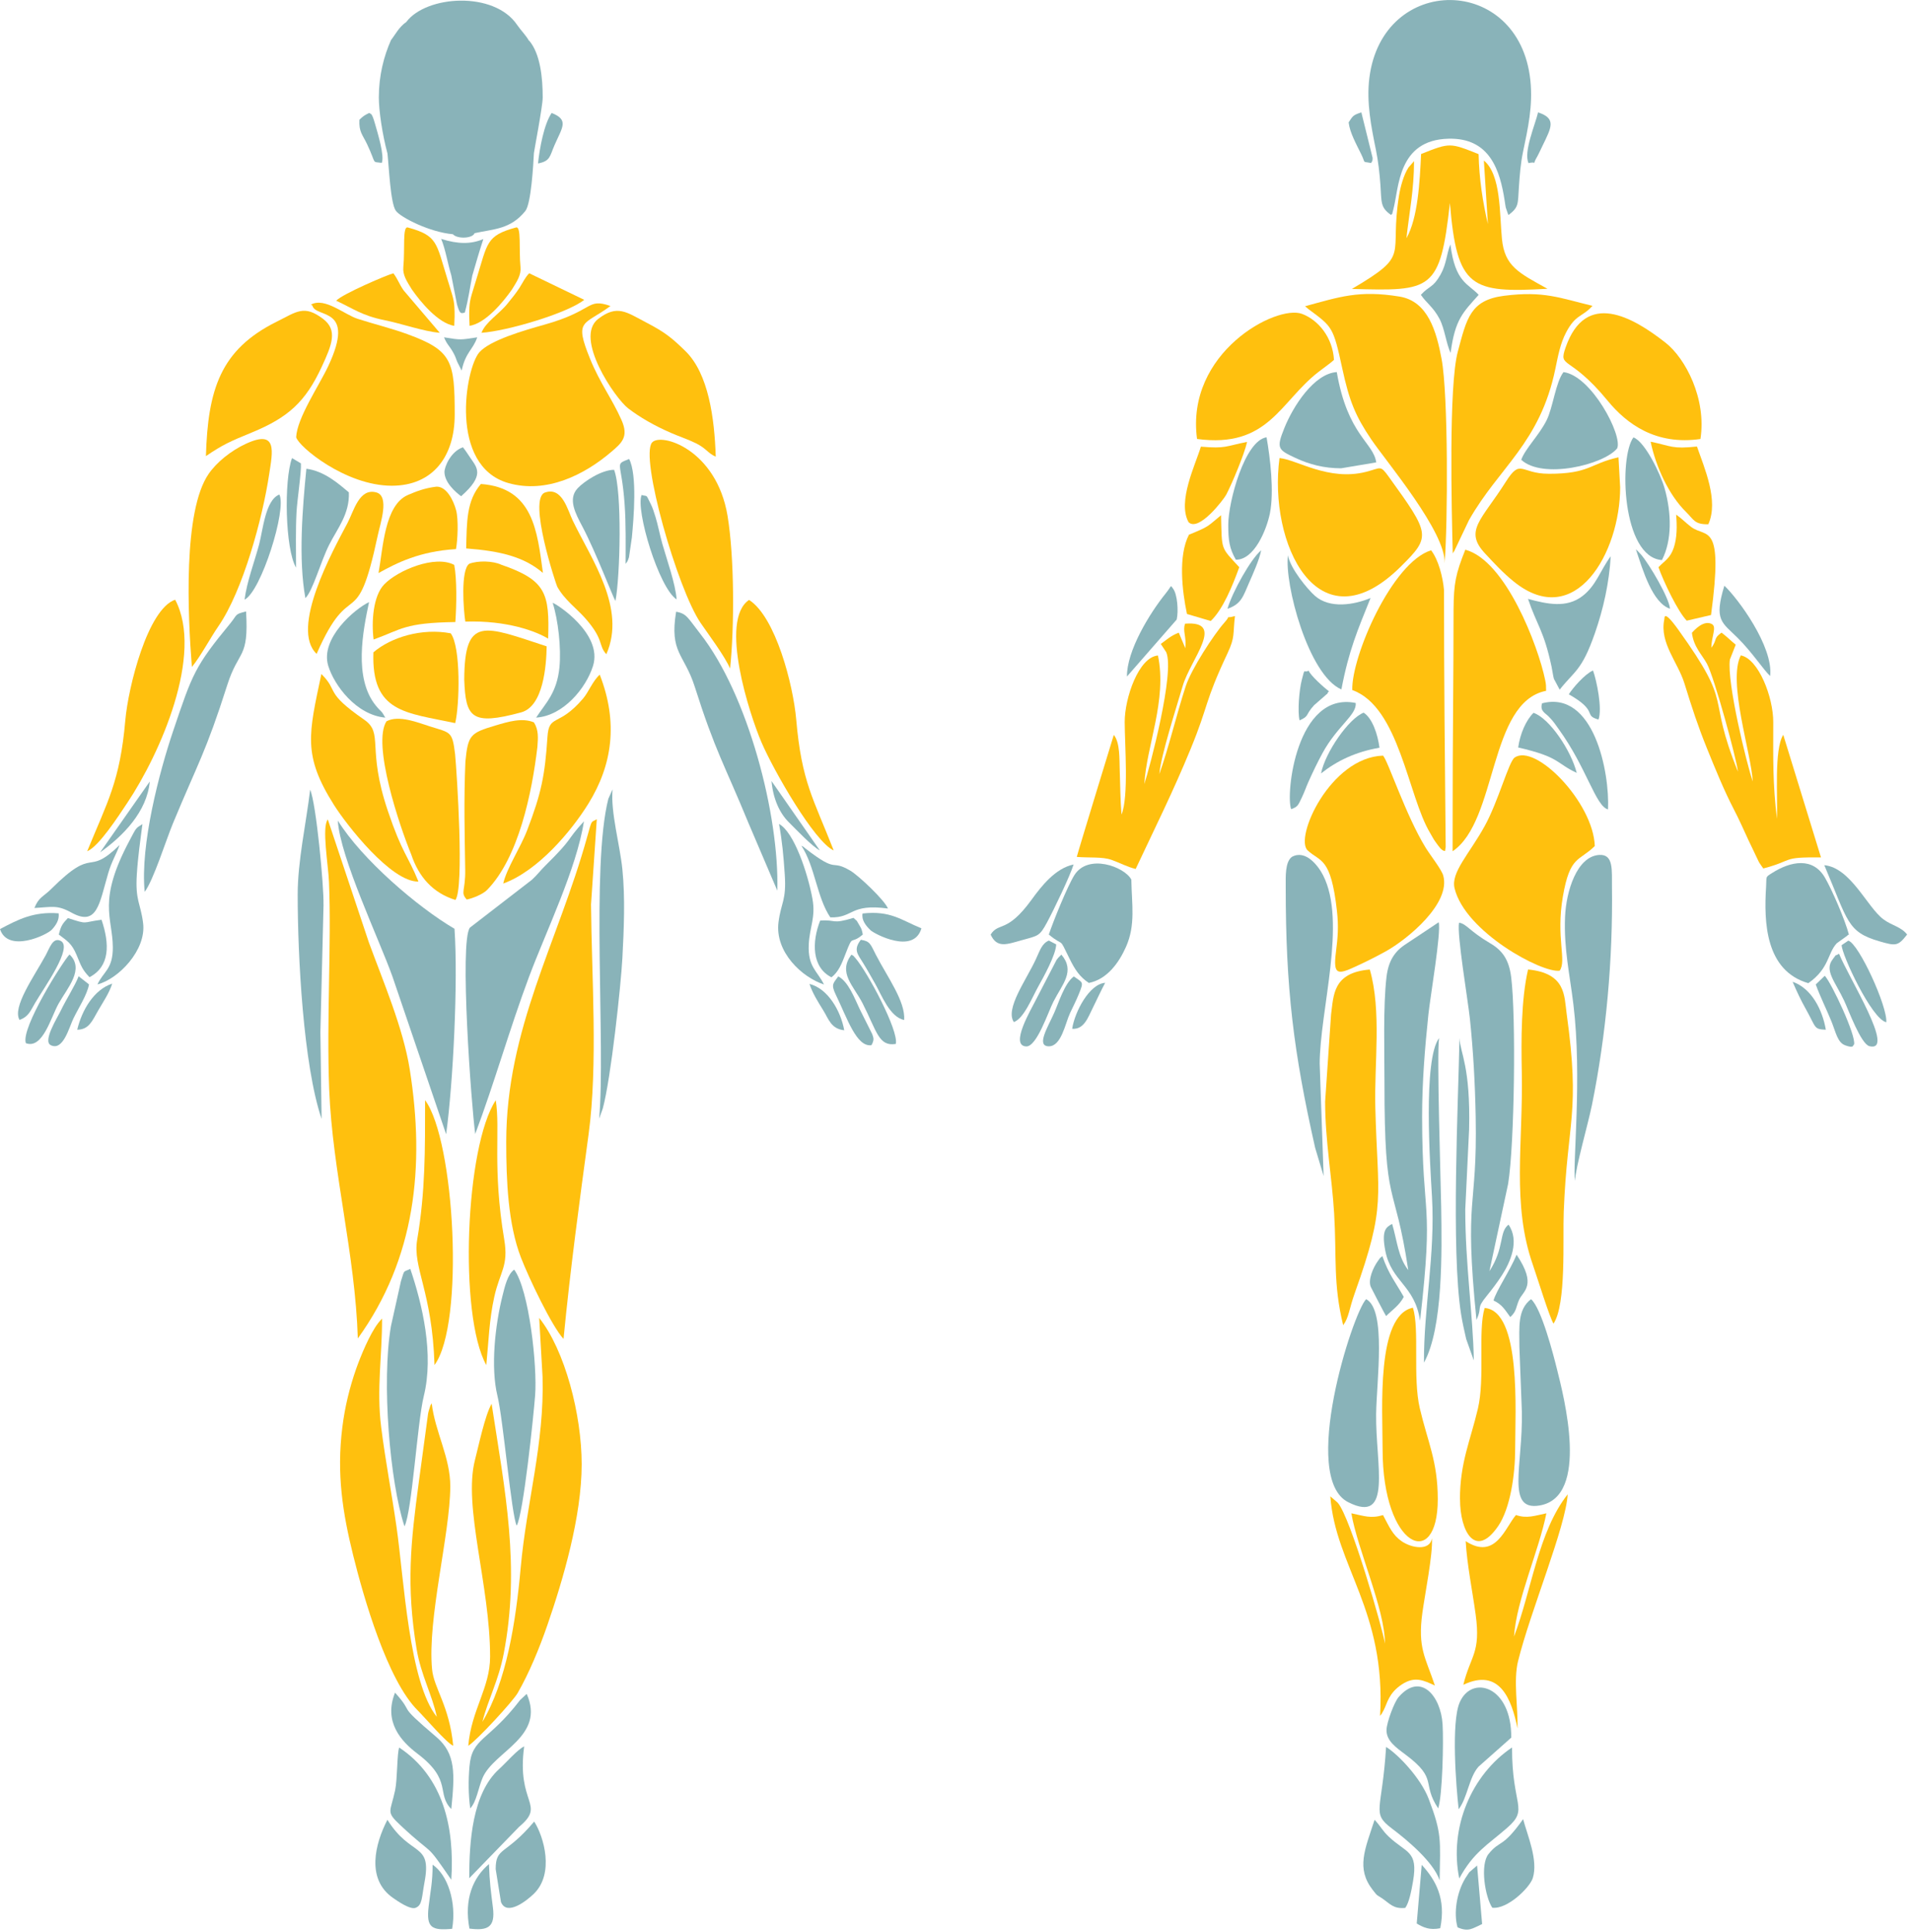 <svg width="462" height="467" viewBox="0 0 462 467" fill="none" xmlns="http://www.w3.org/2000/svg">
<path fill-rule="evenodd" clip-rule="evenodd" d="M144.271 198.017C142.837 198.907 143.193 197.82 141.909 202.441C134.879 227.692 122.385 248.716 122.385 276.02C122.385 285.29 122.807 295.863 125.947 303.98C127.878 308.967 133.436 320.627 136.238 323.636C137.926 306.352 140.035 290.867 142.303 274.117C144.581 257.283 143.034 236.034 142.884 218.628L144.281 198.017H144.271Z" fill="#FFC00E"/>
<path fill-rule="evenodd" clip-rule="evenodd" d="M86.505 323.523C100.377 304.271 102.805 282.019 99.055 258.455C97.462 248.454 92.588 237.122 89.185 227.814L79.25 198.073C77.741 199.92 79.381 209.18 79.54 213.201C80.159 228.405 78.922 246.335 79.587 263.348C80.375 283.284 85.877 303.109 86.505 323.523Z" fill="#FFC00E"/>
<path fill-rule="evenodd" clip-rule="evenodd" d="M336.317 51.955C336.767 51.281 336.308 52.668 336.852 50.606C338.248 45.329 337.892 33.828 350.199 33.528C360.219 33.284 362.646 41.195 363.781 48.6C363.837 48.947 363.959 49.884 364.024 50.146L364.502 51.543C364.54 51.646 364.615 51.843 364.699 51.974C367.239 50.053 366.93 49.293 367.202 45.31C367.408 42.329 367.605 39.574 368.205 36.705C369.395 31.006 370.632 25.561 369.976 19.384C367.239 -6.289 334.255 -6.411 331.059 18.793C330.3 24.764 331.528 30.735 332.643 36.237C333.177 38.852 333.533 41.898 333.73 44.729C334.021 48.937 333.693 50.156 336.308 51.965L336.317 51.955Z" fill="#89B3B9"/>
<path fill-rule="evenodd" clip-rule="evenodd" d="M105.635 415.024C98.877 406.71 97.668 381.655 95.868 369.105C94.716 361.081 93.16 353.002 92.147 344.913C90.994 335.671 92.41 327.647 92.363 318.715C92.25 318.827 92.11 318.996 92.044 319.071C91.978 319.155 91.81 319.333 91.735 319.427C91.65 319.53 91.519 319.68 91.435 319.793C89.392 322.445 87.217 327.722 86.111 330.843C84.527 335.343 83.374 340.076 82.765 344.969C81.34 356.291 82.84 365.665 85.38 375.938C87.911 386.154 93.675 406.222 101.024 413.468C102.495 414.92 108.157 421.5 109.572 421.96C108.625 412.24 104.885 408.069 104.454 403.466C103.301 391.225 108.785 370.914 108.86 359.375C108.906 352.308 105.195 346.187 104.37 339.204C103.957 339.898 104.173 339.364 103.761 340.657C103.611 341.126 103.601 341.21 103.498 341.66L101.267 358.129C99.271 372.891 98.174 383.277 100.724 398.611C101.783 404.966 104.482 409.606 105.616 415.042L105.635 415.024Z" fill="#FFC00E"/>
<path fill-rule="evenodd" clip-rule="evenodd" d="M125.188 409.156C127.906 404.413 130.362 398.518 132.349 392.763C136.117 381.852 140.625 366.602 140.625 353.93C140.625 341.96 136.595 326.391 130.352 318.555L131.168 332.793C131.627 349.046 127.315 363.003 125.881 378.928C124.691 392.228 122.394 406.541 116.621 416.195C118.036 410.656 120.52 406.25 121.776 399.717C125.816 378.74 122.104 360.444 118.851 339.308C117.22 342.194 115.721 349.431 114.83 352.88C111.915 364.184 118.486 383.164 118.486 400.439C118.486 407.984 113.959 413.271 113.209 421.979C115.299 420.676 124.025 411.209 125.197 409.156H125.188Z" fill="#FFC00E"/>
<path fill-rule="evenodd" clip-rule="evenodd" d="M147.589 73.963C141.759 71.939 143.756 75.088 131.543 78.5C126.762 79.84 118.42 82.24 115.871 85.174C112.496 89.054 108.457 112.646 122.891 116.761C132.152 119.404 141.356 114.718 147.777 109.225C150.298 107.069 152.07 105.607 150.251 101.52C147.992 96.412 145.03 92.579 142.659 86.739C138.722 77.057 141.141 78.734 147.58 73.963H147.589Z" fill="#FFC00E"/>
<path fill-rule="evenodd" clip-rule="evenodd" d="M75.21 73.626C75.313 73.748 75.501 73.748 75.557 73.954C76.4 76.944 86.158 74.01 79.353 88.501C77.16 93.178 71.798 101.052 71.601 105.682C72.136 107.913 83.515 117.408 94.716 117.408C104.679 117.408 109.928 110.294 109.928 100.246C109.928 87.254 109.309 84.724 98.484 80.768C94.641 79.362 90.526 78.369 86.477 77.066C83.29 76.054 78.537 71.808 75.21 73.607V73.626Z" fill="#FFC00E"/>
<path fill-rule="evenodd" clip-rule="evenodd" d="M315.509 74.02L316.325 74.713C322.08 79.006 322.305 78.866 324.507 89.073C326.213 96.975 327.703 100.593 331.537 106.245C335.202 111.653 349.655 128.74 349.243 136.164C350.03 126.659 350.143 95.362 348.512 86.739C347.265 80.112 345.231 72.811 338.342 71.686C328.5 70.074 323.786 71.789 315.509 74.02Z" fill="#FFC00E"/>
<path fill-rule="evenodd" clip-rule="evenodd" d="M377.062 234.628C378.824 232.191 376.106 226.708 377.84 216.679C379.565 206.715 381.758 208.252 385.554 204.503C385.207 193.958 371.167 179.552 366.152 183.132C364.755 184.126 362.225 193.696 358.953 199.638C355.223 206.415 350.714 210.867 351.652 214.71C354.211 225.274 372.835 235.266 377.062 234.628Z" fill="#FFC00E"/>
<path fill-rule="evenodd" clip-rule="evenodd" d="M351.22 133.783C351.333 133.642 351.474 133.23 351.52 133.323L355.138 125.722C362.403 112.899 372.282 107.154 376.012 89.195C376.697 85.886 377.212 83.046 378.618 80.356C380.943 75.904 382.527 76.691 384.992 73.926C377.081 72.023 373.2 70.27 363.602 71.498C355.448 72.539 354.595 76.963 352.439 84.986C350.208 93.263 350.939 123.369 351.22 133.792V133.783Z" fill="#FFC00E"/>
<path fill-rule="evenodd" clip-rule="evenodd" d="M334.349 182.645C321.592 183.067 312.866 202.525 316.137 205.553C319.211 208.412 321.751 207.043 323.214 220.175C323.645 224.018 323.429 226.511 322.97 230.167C322.258 235.791 323.439 235.594 327.722 233.625C330.215 232.482 332.671 231.254 334.977 229.979C340.291 227.027 350.808 218.375 348.915 211.627C348.493 210.146 345.794 206.734 344.65 204.878C339.823 197.014 335.624 184.032 334.358 182.635L334.349 182.645Z" fill="#FFC00E"/>
<path fill-rule="evenodd" clip-rule="evenodd" d="M413.739 156.597C413.721 153.897 415.145 151.489 413.824 150.823C411.893 149.848 409.728 152.173 409.034 152.96C409.437 156.353 411.443 158.19 412.662 160.421C414.452 163.692 419.86 183.554 420.169 186.535C412.343 167.17 419.485 171.341 405.744 152.21C401.817 146.736 402.501 149.726 402.342 149.792C401.208 155.444 405.65 160.065 407.235 165.22C409.053 171.097 410.459 175.428 412.68 180.911C414.677 185.832 416.776 191.015 419.148 195.58C420.423 198.026 421.51 200.491 422.653 202.966L425.193 208.29C425.268 208.412 425.372 208.58 425.437 208.693C425.512 208.805 425.653 209.002 425.709 209.096L426.29 209.921C433.892 207.924 430.442 207.146 440.237 207.249L431.117 177.611C428.849 181.201 429.833 192.937 429.589 197.942C428.568 189.318 428.68 183.723 428.699 174.528C428.708 168.51 425.137 159.249 420.854 158.415C417.601 164.77 423.431 182.223 423.741 188.915C422.241 184.473 417.451 164.958 418.21 159.428L419.626 155.828C418.276 154.741 417.732 154.085 416.195 152.913C414.143 154.357 415.239 154.563 413.721 156.597H413.739Z" fill="#FFC00E"/>
<path fill-rule="evenodd" clip-rule="evenodd" d="M286.509 150.748C285.852 152.51 286.874 153.841 286.565 156.691L284.981 152.923C283.031 153.663 281.953 154.713 280.632 155.65L281.944 157.647C284.062 162.54 277.979 185.448 276.648 189.525C277.173 180.264 282.188 169.241 279.947 158.444C275.289 158.819 271.877 168.754 271.905 174.547C271.924 180.227 272.908 192.543 271.137 196.892C270.837 193.349 270.837 189.806 270.705 186.254C270.602 183.489 270.809 179.524 269.271 177.63C269.271 177.64 260.845 205.094 260.32 207.128C263.338 207.381 266.469 207.053 268.69 207.831C270.827 208.59 272.374 209.499 274.558 210.043C279.169 200.22 283.64 191.278 287.84 181.042C292.339 170.094 291.064 170.01 296.744 157.947C298.656 153.879 298.019 153.373 298.562 148.911C295.591 149.745 298.066 148.189 295.966 150.542C293.52 153.288 287.99 161.715 286.63 165.951C284.353 173.009 282.525 180.789 280.275 187.116C280.65 182.608 284.39 171.069 285.927 165.811C287.849 159.259 296.435 149.98 286.509 150.748Z" fill="#FFC00E"/>
<path fill-rule="evenodd" clip-rule="evenodd" d="M309.332 110.725C306.576 131.28 318.555 156.859 338.614 136.988C346.028 129.649 345.784 129.171 335.764 115.271C333.627 112.309 333.937 113.124 330.215 114.062C321.17 116.33 313.597 111.128 309.332 110.716V110.725Z" fill="#FFC00E"/>
<path fill-rule="evenodd" clip-rule="evenodd" d="M374.363 114.512C367.549 114.512 367.689 110.687 364.015 116.499C358.194 125.703 353.873 128.243 359 133.755C361.297 136.22 363.359 138.469 366.021 140.616C380.858 152.548 391.684 133.614 391.684 117.783L391.281 110.537C384.242 112.103 384.383 114.521 374.372 114.521L374.363 114.512Z" fill="#FFC00E"/>
<path fill-rule="evenodd" clip-rule="evenodd" d="M375.572 319.942C378.712 315.228 377.784 299.537 378.046 292.91C378.918 270.668 382.114 269.224 378.749 245.014C378.15 240.693 378.599 235.237 369.423 234.338C367.736 241.583 367.745 251.378 367.905 259.101C368.251 276.442 365.44 291.045 370.595 305.761C371.485 308.292 374.719 318.752 375.581 319.933L375.572 319.942Z" fill="#FFC00E"/>
<path fill-rule="evenodd" clip-rule="evenodd" d="M320.364 266.356C320.364 275.701 322.005 284.447 322.539 293.304C323.176 303.905 322.258 310.232 324.723 320.327C326.129 318.424 326.148 316.409 327.535 312.538C335.221 291.036 333.046 289.883 332.493 267.566C332.231 257.002 334.04 244.33 331.162 234.347C322.155 235.088 322.436 240.608 321.798 245.173L320.355 266.356H320.364Z" fill="#FFC00E"/>
<path fill-rule="evenodd" clip-rule="evenodd" d="M365.337 236.184C364.793 231.863 363.171 229.707 360.219 227.973C355.251 225.058 354.548 223.296 352.739 223.024C352.158 225.696 354.904 241.874 355.354 246.195C356.179 254.049 356.61 262.007 356.76 269.974C357.182 292.845 353.883 288.514 356.948 319.043C358.513 315.622 356.676 316.587 359.516 313.128C360.631 311.76 361.906 310.101 363.106 308.245C365.14 305.077 367.417 299.922 364.699 296.013C362.347 297.794 363.79 301.571 360.078 307.27L364.605 286.134C366.152 276.601 366.527 245.632 365.337 236.184Z" fill="#89B3B9"/>
<path fill-rule="evenodd" clip-rule="evenodd" d="M343.31 319.24C346.731 289.442 343.835 295.319 343.806 269.984C343.797 261.679 344.472 253.347 345.325 245.22C345.775 240.946 348.456 225.302 347.818 222.921L339.889 228.198C337.189 229.923 335.652 232.248 335.193 236.194C334.368 243.261 334.705 254.05 334.705 261.52C334.686 292.911 337.067 284.568 340.46 307.008C337.958 303.737 337.808 300.043 336.561 295.826C335.183 296.613 333.937 297.222 334.893 302.237C336.355 309.923 342.035 310.56 343.31 319.23V319.24Z" fill="#89B3B9"/>
<path fill-rule="evenodd" clip-rule="evenodd" d="M343.563 37.202C343.244 43.932 342.804 52.64 340.02 57.579C340.685 51.412 341.848 45.947 341.857 38.946L340.517 40.483C339.336 42.273 338.567 45.179 338.23 47.241C335.774 62.341 341.351 61.282 326.832 69.839C346.122 70.364 348.156 70.421 350.527 49.069C352.224 69.736 355.654 70.852 374.119 69.802C367.164 65.959 363.753 64.365 363.106 57.748C362.506 51.684 362.928 42.226 358.738 38.805L359.713 54.167C358.475 48.9 357.594 43.238 357.463 37.258C350.555 34.503 350.555 34.437 343.572 37.221L343.563 37.202Z" fill="#FFC00E"/>
<path fill-rule="evenodd" clip-rule="evenodd" d="M114.886 274.117C119.601 261.548 123.107 248.95 127.896 236.119C131.936 225.293 139.407 209.977 141.169 198.523C136.501 203.631 138.985 202.169 131.824 209.246C130.755 210.296 129.78 211.58 128.599 212.648L113.602 224.224C111.034 227.58 113.958 267.387 114.896 274.127L114.886 274.117Z" fill="#89B3B9"/>
<path fill-rule="evenodd" clip-rule="evenodd" d="M109.872 224.496C100.995 219.294 87.507 207.746 81.668 198.345C82.23 207.287 91.632 226.971 94.865 236.006L107.857 274.164C109.562 261.632 110.762 237.253 109.881 224.496H109.872Z" fill="#89B3B9"/>
<path fill-rule="evenodd" clip-rule="evenodd" d="M411.096 106.104C412.605 96.356 407.459 86.599 402.66 82.84C394.693 76.597 383.361 70.064 378.506 83.965C376.678 89.204 379.359 85.539 388.657 96.853C393.344 102.552 400.364 107.66 411.096 106.113V106.104Z" fill="#FFC00E"/>
<path fill-rule="evenodd" clip-rule="evenodd" d="M289.405 106.104C306.651 108.41 309.426 97.124 318.743 89.907L321.47 87.854C322.033 87.404 322.089 87.367 322.501 86.983C322.192 81.574 318.715 77.338 314.769 75.866C308.573 73.551 286.584 85.221 289.396 106.113L289.405 106.104Z" fill="#FFC00E"/>
<path fill-rule="evenodd" clip-rule="evenodd" d="M176.505 161.593C177.574 151.47 177.537 134.598 175.896 124.71C173.216 108.56 159.756 104.492 157.637 106.966C154.657 110.453 163.767 142.397 169.401 150.608C171.35 153.448 175.221 158.603 176.505 161.593Z" fill="#FFC00E"/>
<path fill-rule="evenodd" clip-rule="evenodd" d="M46.388 161.209C48.347 158.875 50.953 154.038 52.808 151.357C58.751 142.753 63.484 125.188 65.068 114.68C65.893 109.244 67.206 103.676 59.454 107.266C55.817 108.944 52.387 111.728 50.437 114.549C44.232 123.547 45.394 148.621 46.388 161.209Z" fill="#FFC00E"/>
<path fill-rule="evenodd" clip-rule="evenodd" d="M326.701 365.786C328.153 374.41 334.855 389.051 334.818 397.29C334.452 394.346 326.523 366.705 323.401 363.228L321.62 361.69C322.839 378.534 335.118 389.285 333.646 414.733C334.105 414.18 334.049 414.255 334.546 413.308C335.38 411.715 335.689 409.306 338.839 407.197C342.073 405.041 344.181 406.194 346.9 407.413C344.594 400.551 342.701 398.367 343.872 389.829C344.481 385.386 346.44 375.563 346.187 371.842C345.653 374.963 341.238 374.194 338.858 372.535C336.683 371.026 335.914 369.142 334.358 366.218C331.359 367.117 329.784 366.414 326.71 365.786H326.701Z" fill="#FFC00E"/>
<path fill-rule="evenodd" clip-rule="evenodd" d="M49.781 110.247C53.924 107.435 55.639 106.695 60.925 104.52C69.68 100.911 73.842 97.134 77.75 88.726C80.281 83.281 81.696 79.784 78.078 77.057C73.513 73.617 71.77 75.323 66.831 77.788C53.286 84.527 50.259 94.153 49.781 110.256V110.247Z" fill="#FFC00E"/>
<path fill-rule="evenodd" clip-rule="evenodd" d="M173.037 110.387C172.737 101.089 171.294 90.301 165.698 84.855C162.455 81.696 160.815 80.337 156.26 77.966C151.442 75.454 149.248 73.532 144.618 77.085C138.657 81.668 148.752 96.328 151.854 98.699C154.694 100.874 158.237 102.917 162.23 104.642C164.367 105.57 166.27 106.179 168.192 107.116C170.797 108.391 171.078 109.534 173.037 110.387Z" fill="#FFC00E"/>
<path fill-rule="evenodd" clip-rule="evenodd" d="M366.874 417.798C367.005 412.709 365.843 406.185 367.005 401.508C369.995 389.407 378.524 369.124 379.003 361.194C371.879 370.183 370.285 384.449 366.021 395.584C366.649 386.567 372.048 374.888 373.847 365.787C371.101 366.34 369.17 367.127 366.499 366.199C363.902 369.17 361.568 377.231 354.342 372.517C354.66 378.187 355.982 384.599 356.751 390.26C358.025 399.614 355.523 400.102 353.77 407.244C362.543 403.045 365.44 410.693 366.874 417.779V417.798Z" fill="#FFC00E"/>
<path fill-rule="evenodd" clip-rule="evenodd" d="M319.043 257.292C319.043 244.301 325.679 222.856 319.849 211.533C318.696 209.293 315.659 205.262 312.313 207.127C310.654 208.393 310.832 211.87 310.832 214.401C310.832 238.912 312.706 254.209 317.946 277.435L319.999 284.268L319.052 257.292H319.043Z" fill="#89B3B9"/>
<path fill-rule="evenodd" clip-rule="evenodd" d="M380.755 285.44C380.962 281.925 383.905 271.802 384.861 267.116C388.319 250.103 389.941 231.826 389.707 214.401C389.65 210.455 390.175 206.396 386.595 206.649C381.205 207.024 378.618 215.46 378.365 221.628C378.047 229.379 379.509 235.509 380.39 242.83C382.517 260.442 380.174 281.344 380.755 285.44Z" fill="#89B3B9"/>
<path fill-rule="evenodd" clip-rule="evenodd" d="M77.694 162.924C74.638 177.405 73.12 182.514 80.74 194.568C83.796 199.413 94.584 213.239 101.164 213.089C98.54 206.631 97.256 206.34 93.778 196.039C88.585 180.677 92.85 177.283 88.042 173.956C78.237 167.17 81.996 167.17 77.703 162.924H77.694Z" fill="#FFC00E"/>
<path fill-rule="evenodd" clip-rule="evenodd" d="M121.654 213.567C130.118 210.502 138.197 200.791 142.228 194.286C148.049 184.904 149.501 174.65 144.993 163.074C143.259 164.63 142.331 167.245 140.953 168.857C135.001 175.849 132.714 172.484 132.349 178.164C131.739 187.435 130.868 191.746 127.456 200.66C125.834 204.915 122.526 209.789 121.654 213.576V213.567Z" fill="#FFC00E"/>
<path fill-rule="evenodd" clip-rule="evenodd" d="M334.255 350.312C334.255 374.213 347.593 379.818 347.593 362.394C347.593 353.189 345.156 348.568 343.244 340.385C341.51 332.971 343.216 321.255 341.585 316.09C332.671 317.909 334.255 340.742 334.255 350.321V350.312Z" fill="#FFC00E"/>
<path fill-rule="evenodd" clip-rule="evenodd" d="M352.973 362.384C352.973 370.192 356.676 376.894 362.168 368.917C365.158 364.587 366.302 356.273 366.302 350.302C366.302 341.388 367.848 316.868 358.925 316.156C357.257 321.667 359.047 333.037 357.294 340.488C355.485 348.203 352.955 353.508 352.955 362.375L352.973 362.384Z" fill="#FFC00E"/>
<path fill-rule="evenodd" clip-rule="evenodd" d="M181.089 145.012C173.769 149.923 181.276 172.869 184.088 179.411C187.032 186.282 196.901 203.481 201.551 205.562C196.658 193.03 193.808 189.075 192.496 173.947C191.756 165.483 187.51 149.117 181.098 145.012H181.089Z" fill="#FFC00E"/>
<path fill-rule="evenodd" clip-rule="evenodd" d="M21.08 205.759C23.883 204.625 28.579 197.351 30.809 194.005C38.664 182.233 49.34 158.181 42.348 144.956C35.674 147.243 30.988 166.158 30.294 174.106C29.01 188.916 25.954 193.808 21.08 205.759Z" fill="#FFC00E"/>
<path fill-rule="evenodd" clip-rule="evenodd" d="M34.981 215.573C37.127 212.695 40.098 203.153 41.832 198.973C47.887 184.37 49.725 181.951 54.945 165.576C57.729 156.841 60.176 159.456 59.491 147.796C56.642 148.471 57.429 148.546 55.695 150.654C47.091 161.106 46.528 162.849 41.87 176.656C38.542 186.497 33.846 204.306 34.981 215.573Z" fill="#89B3B9"/>
<path fill-rule="evenodd" clip-rule="evenodd" d="M330.272 314.028C327 317.421 314.234 357.201 325.951 363.106C336.758 368.552 332.54 353.873 332.69 341.848C332.793 333.796 335.23 316.615 330.272 314.019V314.028Z" fill="#89B3B9"/>
<path fill-rule="evenodd" clip-rule="evenodd" d="M167.948 165.951C172.972 181.745 175.127 184.763 180.92 198.87L187.922 215.282C188.428 197.08 180.836 167.854 169.26 153.148C166.27 149.342 166.045 148.311 163.458 147.861C161.808 157.816 165.417 158.012 167.948 165.951Z" fill="#89B3B9"/>
<path fill-rule="evenodd" clip-rule="evenodd" d="M367.924 341.248C368.177 354.342 364.034 365.28 372.217 363.893C384.402 361.831 378.056 337.508 376.378 330.806C375.6 327.685 372.666 316.212 370.145 314.028C366.818 316.549 367.324 320.861 367.324 325.548L367.924 341.248Z" fill="#89B3B9"/>
<path fill-rule="evenodd" clip-rule="evenodd" d="M446.986 225.893C446.03 222.265 442.918 215.114 441.221 212.18C438.316 207.128 432.954 208.112 428.352 211.055C426.712 212.105 427.124 211.758 426.965 214.364C426.421 222.874 426.777 234.628 437.172 237.647C442.309 234.047 441.774 230.42 444.071 227.983L446.602 226.164C446.667 225.968 446.864 225.996 446.986 225.902V225.893Z" fill="#89B3B9"/>
<path fill-rule="evenodd" clip-rule="evenodd" d="M263.235 237.59C267.65 236.718 270.518 232.707 272.233 228.836C274.567 223.549 273.611 218.619 273.508 212.601C271.802 209.433 263.019 206.284 259.739 211.533C258.052 214.232 254.64 222.659 253.562 225.892C257.517 229.164 255.765 226.024 258.586 231.751C259.88 234.366 261.004 236.109 263.235 237.59Z" fill="#89B3B9"/>
<path fill-rule="evenodd" clip-rule="evenodd" d="M97.79 368.945C99.627 365.28 100.874 343.882 102.448 337.489C104.96 327.31 102.111 315.34 99.196 306.708C97.349 307.598 97.874 306.764 96.937 309.66L94.519 320.533C92.203 333.965 94.266 358.363 97.79 368.945Z" fill="#89B3B9"/>
<path fill-rule="evenodd" clip-rule="evenodd" d="M124.316 306.886C122.713 307.973 122.01 311.113 121.504 313.119C119.714 320.214 118.561 330.459 120.267 337.414C121.654 343.057 123.66 366.358 124.916 368.767C126.528 366.04 128.993 342.194 129.368 337.32C129.921 330.206 127.925 311.797 124.307 306.886H124.316Z" fill="#89B3B9"/>
<path fill-rule="evenodd" clip-rule="evenodd" d="M86.889 28.963C86.748 31.925 87.639 32.506 88.773 34.906C91.107 39.873 89.757 39.02 92.297 39.367C93 37.671 91.332 32.263 90.685 29.994C89.832 26.985 89.663 27.698 89.279 27.295C88.098 27.838 87.667 28.185 86.889 28.954V28.963ZM130.071 39.508C133.061 38.946 132.892 37.774 134.045 35.121C135.929 30.782 137.635 28.991 133.37 27.304C131.533 29.957 130.446 35.871 130.071 39.508ZM114.736 56.361C119.376 55.33 123.397 55.47 126.997 51.009C128.421 49.247 128.937 39.714 129.077 37.005C129.021 37.024 131.205 25.692 131.205 23.564C131.205 18.887 130.652 13.038 127.934 9.823L127.887 9.861C127.137 8.502 125.862 7.274 125.019 6.018C119.479 -2.212 103.076 -1.153 98.221 5.315C96.403 6.599 95.597 8.333 94.537 9.673C92.785 13.601 91.585 18.287 91.585 23.564C91.585 26.742 92.428 32.469 93.675 37.108C94.022 40.23 94.397 49.2 95.709 50.962C96.918 52.584 103.901 56.127 109.478 56.614C110.603 57.842 114.268 57.636 114.727 56.37L114.736 56.361Z" fill="#89B3B9"/>
<path fill-rule="evenodd" clip-rule="evenodd" d="M102.767 265.925C102.767 278.063 102.833 287.999 100.855 299.669C99.712 306.408 104.492 312.163 105.045 329.944C112.375 320.027 109.956 275.664 102.777 265.935L102.767 265.925Z" fill="#FFC00E"/>
<path fill-rule="evenodd" clip-rule="evenodd" d="M117.567 329.953C118.139 324.198 118.252 319.089 119.498 313.466C120.857 307.336 122.985 306.07 121.907 299.622C119.001 282.253 120.988 273.058 119.854 265.944C112.487 277.089 110.875 317.946 117.567 329.962V329.953Z" fill="#FFC00E"/>
<path fill-rule="evenodd" clip-rule="evenodd" d="M367.764 111.128C372.901 115.908 387.673 112.365 390.953 108.391C392.387 105.345 384.748 90.797 377.99 89.945C376.078 92.4 375.46 98.493 373.885 101.624C372.057 105.251 368.748 108.428 367.774 111.128H367.764Z" fill="#89B3B9"/>
<path fill-rule="evenodd" clip-rule="evenodd" d="M324.235 113.19L332.718 111.765C332.024 106.91 325.81 105.232 323.176 89.935C317.683 90.301 312.622 98.184 310.504 103.461C308.526 108.382 308.92 108.7 313.203 110.697C316.568 112.271 320.092 113.19 324.235 113.19Z" fill="#89B3B9"/>
<path fill-rule="evenodd" clip-rule="evenodd" d="M78.209 218.638C78.312 214.195 76.447 194.221 74.985 190.875C74.001 199.067 71.967 208.102 71.967 216.219C71.967 231.038 73.307 257.339 77.75 270.471L77.46 249.438L78.219 218.638H78.209Z" fill="#89B3B9"/>
<path fill-rule="evenodd" clip-rule="evenodd" d="M76.55 158.041C85.005 138.732 86.111 153.963 91.322 129.434C91.95 126.472 94.247 119.911 90.966 119.02C86.833 117.895 85.511 123.585 84.021 126.397C80.431 133.164 70.073 151.939 76.541 158.041H76.55Z" fill="#FFC00E"/>
<path fill-rule="evenodd" clip-rule="evenodd" d="M138.507 125.928C137.241 123.304 135.92 117.567 131.739 119.058C127.54 120.557 134.439 141.291 134.711 141.797C136.445 144.955 139.416 147.083 141.525 149.483C146.118 154.713 144.571 155.931 146.586 158.134C151.479 147.046 142.968 135.189 138.516 125.928H138.507Z" fill="#FFC00E"/>
<path fill-rule="evenodd" clip-rule="evenodd" d="M145.733 267.922C147.702 260.667 150.12 238.115 150.467 231.582C150.842 224.449 151.16 217.016 150.467 210.127C149.876 204.231 147.58 196.283 148.095 190.8L147.074 193.068C142.865 209.555 146.418 252.54 144.852 270.387L145.733 267.922Z" fill="#89B3B9"/>
<path fill-rule="evenodd" clip-rule="evenodd" d="M317.909 144.028C316.081 142.425 311.853 137.298 311.385 134.214C310.448 140.981 316.278 163.186 324.292 166.645C326.101 157.159 328.191 152.379 331.34 144.552C327.347 146.202 321.527 147.196 317.909 144.028Z" fill="#89B3B9"/>
<path fill-rule="evenodd" clip-rule="evenodd" d="M377.062 166.701C380.671 162.118 382.396 162.174 385.554 153.129C387.616 147.224 389.022 140.963 389.407 134.458C386.81 137.982 385.901 141.534 382.546 144.093C378.693 147.037 374.072 146.015 369.414 144.768C371.588 151.198 373.219 152.351 375.094 161.106C375.3 162.052 375.45 163.29 375.666 164.077L377.062 166.692V166.701Z" fill="#89B3B9"/>
<path fill-rule="evenodd" clip-rule="evenodd" d="M125.534 441.54C132.077 436.029 124.813 436.151 126.725 422.128C125.085 422.897 122.432 426.009 120.67 427.602C114.155 433.517 113.443 445.196 113.443 453.988L125.534 441.531V441.54Z" fill="#89B3B9"/>
<path fill-rule="evenodd" clip-rule="evenodd" d="M352.786 454.063C356.245 447.68 359.61 445.974 364.39 441.793C369.714 437.144 365.496 436.657 365.552 422.382C355.654 429.027 350.311 441.85 352.786 454.053V454.063Z" fill="#89B3B9"/>
<path fill-rule="evenodd" clip-rule="evenodd" d="M109.103 454.372C109.928 441.756 107.219 429.533 96.524 422.41C95.971 423.572 96.093 430.021 95.531 432.701C94.378 438.175 93.197 437.81 96.824 441.203C105.466 449.282 102.43 444.671 109.103 454.363V454.372Z" fill="#89B3B9"/>
<path fill-rule="evenodd" clip-rule="evenodd" d="M335.099 422.26C334.152 437.782 331.443 438.157 336.486 441.962C340.067 444.662 346.534 450.004 348.043 454.503C348.193 444.68 348.624 443.293 345.409 434.839C343.488 429.777 337.939 423.984 335.099 422.26Z" fill="#89B3B9"/>
<path fill-rule="evenodd" clip-rule="evenodd" d="M352.645 437.313C354.792 434.492 355.148 429.571 357.454 427.021L365.355 420.01C365.486 407.478 355.757 404.685 352.861 411.565C350.827 416.392 352.008 431.755 352.645 437.304V437.313Z" fill="#89B3B9"/>
<path fill-rule="evenodd" clip-rule="evenodd" d="M347.696 437.097C348.737 433.948 349.018 420.91 348.755 416.758C348.334 410.028 343.507 404.076 338.164 410.159C337.039 411.443 335.268 416.317 335.202 418.079C335.108 420.741 337.461 422.363 339.814 424.125C347.781 430.096 343.582 430.911 347.687 437.097H347.696Z" fill="#89B3B9"/>
<path fill-rule="evenodd" clip-rule="evenodd" d="M292.695 150.111C295.657 147.318 297.981 141.581 299.603 137.101C295.047 132.143 295.422 133.211 295.197 124.541C291.804 127.306 292.535 127.165 287.436 129.246C284.803 134.345 285.787 142.856 286.958 148.405L292.695 150.102V150.111Z" fill="#FFC00E"/>
<path fill-rule="evenodd" clip-rule="evenodd" d="M400.945 137.101C402.192 140.625 405.669 147.889 407.787 150.026L413.655 148.658C416.739 125.834 412.549 130.155 408.856 127.372C407.422 126.284 406.569 125.319 405.219 124.391C405.444 127.062 405.463 129.93 404.657 132.358C403.785 134.973 402.482 135.498 400.945 137.11V137.101Z" fill="#FFC00E"/>
<path fill-rule="evenodd" clip-rule="evenodd" d="M401.789 135.376C404.263 130.568 404.113 124.044 402.445 118.083C401.507 114.727 397.739 106.788 394.899 105.72C391.338 110.444 392.097 134.711 401.789 135.376Z" fill="#89B3B9"/>
<path fill-rule="evenodd" clip-rule="evenodd" d="M296.941 126.837C296.941 130.662 297.222 132.564 298.778 135.292C303.258 135.339 306.202 128.009 306.998 124.138C308.076 118.889 307.073 110.631 306.202 105.701C300.915 106.47 296.941 121.326 296.941 126.837Z" fill="#89B3B9"/>
<path fill-rule="evenodd" clip-rule="evenodd" d="M148.47 113.556C145.49 113.556 141.253 116.302 139.641 118.027C137.213 120.632 139.154 124.157 140.794 127.269C144.084 133.511 148.152 144.271 148.789 145.274C149.933 139.313 150.439 118.711 148.461 113.556H148.47Z" fill="#89B3B9"/>
<path fill-rule="evenodd" clip-rule="evenodd" d="M73.832 144.581C75.679 142.715 77.497 135.807 79.597 131.646C81.537 127.803 84.564 124.203 84.339 119.011C82.034 117.089 78.528 113.884 74.067 113.302C73.12 122.882 72.117 135.208 73.832 144.581Z" fill="#89B3B9"/>
<path fill-rule="evenodd" clip-rule="evenodd" d="M188.334 199.16C189.112 203.435 189.422 206.912 189.722 211.383C190.153 217.7 188.822 218.122 188.213 222.884C187.285 230.139 193.921 236.25 199.207 237.965C197.558 234.638 195.271 233.691 195.524 228.311C195.73 223.999 197.239 221.787 196.414 217.241C195.299 211.13 191.99 201.129 188.334 199.16Z" fill="#89B3B9"/>
<path fill-rule="evenodd" clip-rule="evenodd" d="M23.555 237.947C28.551 236.691 35.43 229.689 34.596 223.118C33.978 218.244 32.675 217.757 33.078 211.364C33.34 207.137 33.903 203.303 34.437 199.198C32.712 200.267 32.984 200.042 31.381 203.041C23.452 217.86 27.22 221.694 27.276 228.92C27.313 234.328 24.989 234.807 23.555 237.956V237.947Z" fill="#89B3B9"/>
<path fill-rule="evenodd" clip-rule="evenodd" d="M355.167 273.002C355.532 257.677 353.02 254.584 352.842 250.909C352.561 266.113 350.78 302.19 353.226 317.637C353.536 319.596 354.004 321.677 354.464 323.664L356.31 328.847C356.123 317.805 354.239 305.723 354.239 292.329L355.167 273.002Z" fill="#89B3B9"/>
<path fill-rule="evenodd" clip-rule="evenodd" d="M412.999 126.725C415.577 121.035 412.034 113.077 410.253 107.932C404.179 108.578 404.16 107.829 399.052 106.76C400.28 112.693 403.41 119.639 407.638 123.772C409.522 125.619 409.643 126.781 412.999 126.725Z" fill="#FFC00E"/>
<path fill-rule="evenodd" clip-rule="evenodd" d="M290.323 107.96C289.03 112.272 284.578 121.251 287.352 126.228C289.817 128.637 295.844 120.717 296.444 119.583C297.813 116.986 300.831 109.806 301.496 106.816C296.285 107.819 296.453 108.494 290.323 107.96Z" fill="#FFC00E"/>
<path fill-rule="evenodd" clip-rule="evenodd" d="M347.912 250.919C344.003 256.102 345.747 281.531 346.196 289.311C347.003 303.165 344.172 316.334 344.256 329.363C348.896 321.039 348.587 302.424 348.418 291.72C348.315 285.449 347.312 254.556 347.912 250.909V250.919Z" fill="#89B3B9"/>
<path fill-rule="evenodd" clip-rule="evenodd" d="M93.666 439.853C90.657 445.692 88.473 454.185 94.997 458.74C95.99 459.434 99.177 461.683 100.489 461.139C102.13 460.474 101.923 458.721 102.636 454.916C104.454 445.186 99.308 448.982 93.656 439.853H93.666Z" fill="#89B3B9"/>
<path fill-rule="evenodd" clip-rule="evenodd" d="M332.324 439.853C329.99 447.023 327.797 451.588 331.865 456.818C333.149 458.468 332.746 457.906 334.096 458.824C336.092 460.193 336.842 461.439 339.729 461.168C340.685 459.883 341.248 456.875 341.622 454.663C342.888 447.295 339.973 447.961 335.717 443.921C334.161 442.44 333.833 441.484 332.315 439.862L332.324 439.853Z" fill="#89B3B9"/>
<path fill-rule="evenodd" clip-rule="evenodd" d="M121.129 459.78C122.544 463.201 127.315 459.452 129.068 457.746C134.064 452.882 131.505 443.968 129.143 440.293C122.216 448.551 119.835 446.367 119.835 451.785L121.12 459.78H121.129Z" fill="#89B3B9"/>
<path fill-rule="evenodd" clip-rule="evenodd" d="M360.763 461.121C364.418 461.58 369.826 456.256 370.557 453.978C371.926 449.667 369.273 443.649 368.224 439.712C363.125 446.892 362.693 444.633 359.863 448.139C357.782 450.707 359 458.487 360.772 461.121H360.763Z" fill="#89B3B9"/>
<path fill-rule="evenodd" clip-rule="evenodd" d="M93.15 173.459C92.1 171.566 92.26 172.269 90.854 170.544C85.436 163.889 87.761 152.416 89.223 145.537C85.774 147.168 77.347 154.329 79.353 160.927C80.787 165.633 86.12 172.831 93.15 173.459Z" fill="#89B3B9"/>
<path fill-rule="evenodd" clip-rule="evenodd" d="M133.614 145.715C134.936 149.858 135.704 156.606 135.254 161.274C134.645 167.526 131.861 170.001 129.612 173.459C136.163 173.019 141.665 166.392 143.371 160.946C145.808 153.157 134.457 145.912 133.623 145.715H133.614Z" fill="#89B3B9"/>
<path fill-rule="evenodd" clip-rule="evenodd" d="M99.599 70.008C101.689 72.998 105.916 78.125 109.816 78.763C109.9 77.132 109.947 75.894 109.853 74.254C109.741 72.136 109.169 70.842 108.175 67.496C105.438 58.713 105.86 56.97 98.624 54.992C97.256 54.524 97.931 60.213 97.509 64.553C97.321 66.465 98.334 67.974 99.599 70.017V70.008Z" fill="#FFC00E"/>
<path fill-rule="evenodd" clip-rule="evenodd" d="M81.284 72.689C85.295 74.545 87.526 76.297 92.888 77.375C97.143 78.228 102.486 80.141 106.31 80.44L97.593 70.205C96.374 68.443 96.337 67.749 95.109 66.062C93.937 66.287 82.746 71.067 81.284 72.679V72.689Z" fill="#FFC00E"/>
<path fill-rule="evenodd" clip-rule="evenodd" d="M116.405 80.44C122.544 80.037 137.12 75.735 141.244 72.473L127.943 66.052C126.969 67.018 126.491 68.152 125.609 69.53C124.719 70.927 123.744 72.079 122.732 73.345C120.698 75.904 117.38 77.835 116.405 80.44Z" fill="#FFC00E"/>
<path fill-rule="evenodd" clip-rule="evenodd" d="M193.743 204.428C197.042 209.443 197.473 216.932 200.735 221.74C206.378 221.928 205.393 218.338 214.673 219.603C213.876 217.588 207.596 211.646 205.562 210.446C200.585 207.521 202.891 211.421 194.699 205.075C193.855 204.428 194.417 204.766 193.733 204.428H193.743Z" fill="#89B3B9"/>
<path fill-rule="evenodd" clip-rule="evenodd" d="M388.751 195.636C389.182 186.769 385.367 166.739 372.798 170C372.263 171.884 373.519 172.278 374.447 173.234C375.666 174.49 375.872 174.912 376.866 176.29C383.586 185.569 385.751 194.877 388.751 195.645V195.636Z" fill="#89B3B9"/>
<path fill-rule="evenodd" clip-rule="evenodd" d="M8.323 219.472C12.579 219.256 13.778 218.656 17.265 220.587C23.526 224.055 24.014 218.385 26.16 211.074C27.013 208.159 27.997 206.762 28.916 204.259C20.668 212.264 23.236 204.053 12.419 214.842C10.442 216.81 9.392 216.801 8.323 219.462V219.472Z" fill="#89B3B9"/>
<path fill-rule="evenodd" clip-rule="evenodd" d="M312.153 195.589C313.728 194.999 313.775 194.764 314.712 192.805C315.415 191.334 315.753 190.265 316.324 188.981C317.412 186.554 318.583 184.135 319.699 182.083C323.298 175.446 328.088 172.775 327.741 169.916C313.306 167.011 310.775 192.271 312.153 195.589Z" fill="#89B3B9"/>
<path fill-rule="evenodd" clip-rule="evenodd" d="M113.677 437.097C115.196 435.598 115.664 432.026 116.695 429.674C119.498 423.263 131.927 419.785 127.334 409.437L125.741 410.918C117.998 421.041 114.099 419.945 113.499 426.984C113.209 430.367 113.227 433.732 113.677 437.097Z" fill="#89B3B9"/>
<path fill-rule="evenodd" clip-rule="evenodd" d="M95.503 409.137C92.672 416.176 96.974 420.891 100.892 423.862C109.459 430.339 105.41 433.498 109.103 437.266C109.956 428.802 110.237 423.891 105.495 419.86C95.287 411.181 100.592 414.78 95.503 409.137Z" fill="#89B3B9"/>
<path fill-rule="evenodd" clip-rule="evenodd" d="M441.043 209.133C446.799 222.659 446.499 225.227 454.316 227.514C458.402 228.714 458.871 228.676 461.064 225.883C459.593 223.99 457.371 223.737 455.328 222.209C451.373 219.256 447.455 209.761 441.043 209.124V209.133Z" fill="#89B3B9"/>
<path fill-rule="evenodd" clip-rule="evenodd" d="M239.493 225.893C241.039 229.295 243.448 228.245 247.048 227.252C251.041 226.146 251.312 226.314 253.103 223.006C254.799 219.866 258.689 211.749 259.551 208.955C255.118 209.883 251.762 214.204 249.382 217.485C243.42 225.696 241.471 222.781 239.493 225.902V225.893Z" fill="#89B3B9"/>
<path fill-rule="evenodd" clip-rule="evenodd" d="M343.507 71.264C344.894 73.307 346.497 74.198 348.015 77.075C349.28 79.484 349.618 83.037 350.696 85.296C351.774 77.113 353.723 75.51 357.482 71.264C354.97 68.546 351.792 68.311 350.649 59.088C349.702 61.366 349.73 63.756 348.287 66.334C346.44 69.624 345.597 68.986 343.507 71.264Z" fill="#89B3B9"/>
<path fill-rule="evenodd" clip-rule="evenodd" d="M132.517 154.366C132.864 143.446 132.067 140.241 121.138 136.482C119.217 135.582 115.589 135.451 113.452 136.267C111.306 137.719 112.065 147.617 112.496 150.251C122.657 149.923 129.64 152.623 132.517 154.366Z" fill="#FFC00E"/>
<path fill-rule="evenodd" clip-rule="evenodd" d="M110.022 182.289C109.338 176.674 108.953 177.171 103.929 175.577C100.967 174.64 96.421 172.766 93.441 174.34C89.916 179.767 96.572 199.62 99.412 206.518C101.239 211.983 104.651 215.844 110.106 217.532C112.253 214.645 110.481 187.238 110.022 182.289Z" fill="#FFC00E"/>
<path fill-rule="evenodd" clip-rule="evenodd" d="M201.016 236.222C202.685 234.956 203.472 233.035 204.437 230.504C206.359 225.489 205.468 228.564 208.59 225.883C208.327 224.674 208.374 224.655 207.68 223.502C206.753 221.965 207.493 222.987 206.34 221.862C200.913 223.502 202.291 222.218 198.279 222.518C196.236 227.739 196.255 233.822 201.016 236.231V236.222Z" fill="#89B3B9"/>
<path fill-rule="evenodd" clip-rule="evenodd" d="M21.633 236.203C26.601 233.597 26.535 228.189 24.548 222.321C19.674 222.931 21.483 223.549 16.412 221.909C15.194 223.202 14.744 223.69 14.219 225.893C16.253 227.448 17.34 228.011 18.512 230.823C19.627 233.494 19.89 234.403 21.642 236.203H21.633Z" fill="#89B3B9"/>
<path fill-rule="evenodd" clip-rule="evenodd" d="M132.161 156.232C117.052 151.273 112.309 148.733 112.234 164.274C112.571 173.441 113.959 175.465 126.012 172.185C131.364 170.722 132.086 160.899 132.161 156.232Z" fill="#FFC00E"/>
<path fill-rule="evenodd" clip-rule="evenodd" d="M110.05 174.781C111.118 170.394 111.446 156.372 108.963 153.082C101.98 151.751 94.537 154.029 90.273 157.675C89.776 172.297 98.09 172.222 110.05 174.79V174.781Z" fill="#FFC00E"/>
<path fill-rule="evenodd" clip-rule="evenodd" d="M416.879 141.572C414.302 150.017 416.298 150.401 420.094 154.188C423.675 157.75 426.328 161.902 427.949 163.402C428.755 156.288 420.179 144.665 416.879 141.572Z" fill="#89B3B9"/>
<path fill-rule="evenodd" clip-rule="evenodd" d="M208.543 242.53C212.011 249.335 212.423 253 216.566 252.334C217.325 249.157 209.771 235.031 206.809 231.591C206.115 230.776 206.509 231.207 205.853 230.748C202.516 235.134 206.368 238.265 208.543 242.53Z" fill="#89B3B9"/>
<path fill-rule="evenodd" clip-rule="evenodd" d="M284.475 149.755C284.943 147.73 284.643 143.606 283.584 142.265C282.862 141.319 283.415 141.459 281.785 143.475C277.904 148.292 272.393 157.309 272.449 163.524L284.475 149.755Z" fill="#89B3B9"/>
<path fill-rule="evenodd" clip-rule="evenodd" d="M6.252 252.147C10.329 253.675 12.316 245.867 14.172 242.577C16.319 238.762 20.518 234.235 16.806 230.71C15.269 232.285 4.968 248.529 6.252 252.137V252.147Z" fill="#89B3B9"/>
<path fill-rule="evenodd" clip-rule="evenodd" d="M443.096 231.844C440.95 234.535 443.668 237.253 445.87 241.949C446.836 244.011 449.892 252.381 451.954 252.878C458.393 254.434 446.995 236.437 444.605 230.532C443.096 231.432 444.361 230.242 443.087 231.844H443.096Z" fill="#89B3B9"/>
<path fill-rule="evenodd" clip-rule="evenodd" d="M255.98 231.348C255.915 231.432 255.774 231.582 255.699 231.676C255.624 231.77 255.512 231.92 255.437 232.013L250.3 241.939C249.391 243.833 243.992 252.803 248.107 252.934C250.656 253.009 253.375 244.658 254.677 242.108C256.852 237.853 260.011 234.741 256.59 230.739L255.99 231.357L255.98 231.348Z" fill="#89B3B9"/>
<path fill-rule="evenodd" clip-rule="evenodd" d="M370.745 172.288C368.898 174.115 367.492 177.396 367.033 180.677C377.24 183.02 376.059 184.435 381.186 186.816C379.809 181.37 374.597 173.609 370.735 172.297L370.745 172.288Z" fill="#89B3B9"/>
<path fill-rule="evenodd" clip-rule="evenodd" d="M319.371 186.947C323.223 183.892 327.731 181.736 333.505 180.733C333.065 177.452 331.781 173.609 329.672 172.26C326.082 173.656 320.411 181.801 319.371 186.947Z" fill="#89B3B9"/>
<path fill-rule="evenodd" clip-rule="evenodd" d="M112.375 75.548C113.321 71.977 113.537 69.858 114.184 66.606C115.027 63.691 115.927 60.588 116.855 57.785C113.809 59.06 110.734 59.023 106.657 57.748C107.688 60.204 108.25 63.756 109.103 66.549L110.481 73.579C111.165 75.838 111.325 75.848 112.375 75.548Z" fill="#89B3B9"/>
<path fill-rule="evenodd" clip-rule="evenodd" d="M218.591 246.542C218.909 242.061 214.616 236.306 211.776 230.832C210.436 228.236 210.417 227.514 208.112 227.158C206.274 229.567 207.296 230.56 208.655 232.754C209.836 234.666 210.445 235.819 211.542 237.721C213.107 240.44 215.113 245.885 218.6 246.542H218.591Z" fill="#89B3B9"/>
<path fill-rule="evenodd" clip-rule="evenodd" d="M4.724 246.523C6.917 245.745 7.349 244.358 8.52 242.37C10.77 238.546 17.668 228.995 14.697 227.439C12.785 226.436 12.016 229.126 11.004 230.973C8.258 236.006 2.896 243.458 4.724 246.532V246.523Z" fill="#89B3B9"/>
<path fill-rule="evenodd" clip-rule="evenodd" d="M113.49 466.164C117.952 466.735 119.761 465.826 119.17 461.083C118.664 457.072 118.355 454.991 118.214 450.567C114.362 453.838 112.15 459.012 113.49 466.164Z" fill="#89B3B9"/>
<path fill-rule="evenodd" clip-rule="evenodd" d="M245.107 247.048C247.544 246.176 249.531 241.096 251.012 238.453C252.231 236.269 255.287 230.785 255.343 228.273L253.571 227.345C251.894 228.048 251.415 229.717 250.431 231.854C248.154 236.812 242.914 243.889 245.117 247.057L245.107 247.048Z" fill="#89B3B9"/>
<path fill-rule="evenodd" clip-rule="evenodd" d="M59.135 144.927C63.1 143.025 69.408 123.032 67.533 119.536C64.15 120.857 63.587 128.056 62.641 131.608C61.516 135.826 59.707 140.485 59.126 144.918L59.135 144.927Z" fill="#89B3B9"/>
<path fill-rule="evenodd" clip-rule="evenodd" d="M352.374 465.863C355.054 467.016 355.86 466.182 358.316 465.067L357.098 450.923L355.195 452.563C355.157 452.61 354.408 453.744 354.239 454.016C352.111 457.549 351.408 462.508 352.374 465.854V465.863Z" fill="#89B3B9"/>
<path fill-rule="evenodd" clip-rule="evenodd" d="M158.406 124.757C158.068 123.688 157.834 122.826 157.262 121.701C156.053 119.32 156.681 120.098 155.116 119.648C153.607 123.229 159.296 142.162 163.58 144.881C163.289 141.038 161.19 135.208 160.14 131.505C159.484 129.199 159.071 126.847 158.415 124.757H158.406Z" fill="#89B3B9"/>
<path fill-rule="evenodd" clip-rule="evenodd" d="M104.585 450.717C104.585 455.103 104.079 456.884 103.62 460.858C103.029 465.929 104.313 466.679 109.309 466.22C110.425 459.799 108.222 453.172 104.585 450.717Z" fill="#89B3B9"/>
<path fill-rule="evenodd" clip-rule="evenodd" d="M445.233 228.452C445.224 230.692 452.488 246.354 456.022 247.085C456.368 243.374 449.404 228.105 446.845 227.364L445.233 228.452Z" fill="#89B3B9"/>
<path fill-rule="evenodd" clip-rule="evenodd" d="M342.504 464.945C344.153 465.901 345.597 466.595 348.193 466.079C349.637 458.862 347.05 454.391 343.713 450.754L342.504 464.945Z" fill="#89B3B9"/>
<path fill-rule="evenodd" clip-rule="evenodd" d="M222.762 224.393C217.757 222.331 215.273 220.063 208.533 220.803C208.234 222.34 209.283 223.737 210.483 224.871C211.345 225.686 220.887 230.832 222.762 224.393Z" fill="#89B3B9"/>
<path fill-rule="evenodd" clip-rule="evenodd" d="M0 224.571C1.903 230.429 11.351 226.033 12.569 224.674C13.507 223.624 14.369 222.415 14.181 220.766C8.08 220.278 4.33 222.293 0 224.571Z" fill="#89B3B9"/>
<path fill-rule="evenodd" clip-rule="evenodd" d="M259.608 236.016C257.386 237.647 255.952 242.324 254.893 244.742C253.365 248.21 250.45 252.812 253.496 252.906C256.589 253 257.527 247.366 258.68 244.901C259.336 243.514 260.245 241.705 260.817 240.28C262.073 237.178 261.792 237.609 259.608 236.016Z" fill="#89B3B9"/>
<path fill-rule="evenodd" clip-rule="evenodd" d="M365.121 318.349C366.686 316.934 366.452 316.006 367.249 314.197C368.223 311.994 371.663 310.785 366.649 303.277C365.093 307.054 361.681 312.069 361.072 314.347C363.209 315.359 363.781 316.549 365.121 318.349Z" fill="#89B3B9"/>
<path fill-rule="evenodd" clip-rule="evenodd" d="M210.671 252.643C211.467 251.275 211.13 250.778 210.858 249.944L207.821 243.87C206.574 241.236 205.094 237.271 202.657 236.006C201.513 237.665 200.801 237.834 202.066 240.449C204.85 246.185 207.053 253.112 210.671 252.643Z" fill="#89B3B9"/>
<path fill-rule="evenodd" clip-rule="evenodd" d="M19.009 235.978C18.146 238.237 16 241.555 14.688 244.292C13.863 246.017 10.292 251.631 12.26 252.625C15.269 254.153 16.722 248.276 17.762 246.148C18.98 243.636 21.061 240.477 21.521 237.946L19.009 235.978Z" fill="#89B3B9"/>
<path fill-rule="evenodd" clip-rule="evenodd" d="M334.199 303.615C333.384 304.308 333.824 303.821 333.14 304.767C331.94 306.426 330.675 309.379 331.406 311.076C331.518 311.338 334.949 317.955 335.099 318.115C336.514 316.69 338.323 315.509 339.373 313.475C337.302 309.801 335.783 308.132 334.199 303.624V303.615Z" fill="#89B3B9"/>
<path fill-rule="evenodd" clip-rule="evenodd" d="M111.475 119.948C117.267 114.859 115.299 113.021 113.78 110.772C113.143 109.835 112.581 108.944 111.915 108.11C108.916 109.16 107.435 112.881 107.454 114.109C107.5 116.668 110.125 118.936 111.475 119.948Z" fill="#89B3B9"/>
<path fill-rule="evenodd" clip-rule="evenodd" d="M446.067 252.662C448.345 253.468 447.839 252.672 448.233 252.484C448.795 250.375 442.815 237.646 441.156 235.856L438.972 237.956C440.2 241.283 441.418 243.589 442.759 246.87C443.799 249.419 444.221 251.997 446.067 252.653V252.662Z" fill="#89B3B9"/>
<path fill-rule="evenodd" clip-rule="evenodd" d="M71.573 137.204C71.573 132.742 71.451 128.262 71.686 123.819C71.845 120.848 72.904 113.987 72.745 112L70.599 110.725C68.621 116.096 68.93 132.705 71.573 137.204Z" fill="#89B3B9"/>
<path fill-rule="evenodd" clip-rule="evenodd" d="M110.237 132.724C110.668 130.474 110.847 125.534 110.284 123.388C109.619 120.839 107.875 117.511 105.476 117.633C102.608 117.989 100.667 118.767 98.643 119.629C92.925 122.066 92.597 132.63 91.51 138.516C95.906 136.07 101.427 133.258 110.237 132.724Z" fill="#FFC00E"/>
<path fill-rule="evenodd" clip-rule="evenodd" d="M151.245 136.295C151.685 135.667 151.657 135.892 152.06 134.711L152.763 129.893C153.194 125.375 154.104 114.821 152.098 110.94C148.423 112.45 150.242 111.184 151.001 121.795C151.348 126.631 151.245 131.43 151.245 136.295Z" fill="#89B3B9"/>
<path fill-rule="evenodd" clip-rule="evenodd" d="M385.123 162.062C383.08 162.961 380.174 166.383 379.274 167.826C386.632 172.006 382.639 172.869 386.445 173.928C387.42 171.303 385.995 164.452 385.123 162.062Z" fill="#89B3B9"/>
<path fill-rule="evenodd" clip-rule="evenodd" d="M314.178 174.125C316.643 173.047 315.462 172.869 317.712 170.441L320.664 167.864C320.739 167.789 320.927 167.714 320.983 167.498C321.039 167.273 321.198 167.245 321.301 167.114C320.13 166.233 316.756 163.215 316.381 162.099C315.078 162.849 315.565 161.031 314.703 164.414C314.094 166.804 313.662 171.95 314.178 174.125Z" fill="#89B3B9"/>
<path fill-rule="evenodd" clip-rule="evenodd" d="M369.536 39.433C371.973 38.824 370.079 40.445 371.691 37.746C371.916 37.371 372.591 35.908 372.872 35.327C375.038 30.838 376.378 28.654 371.841 27.163C371.167 30.097 368.27 36.705 369.536 39.423V39.433Z" fill="#89B3B9"/>
<path fill-rule="evenodd" clip-rule="evenodd" d="M326.044 29.591C326.335 32.084 327.91 34.868 329.119 37.343C330.234 39.63 329.194 38.955 331.481 39.405C331.725 38.861 331.828 39.152 331.837 38.158L329.119 27.163C327.075 27.829 327.066 28.026 326.044 29.582V29.591Z" fill="#89B3B9"/>
<path fill-rule="evenodd" clip-rule="evenodd" d="M195.692 237.824C196.451 240.093 197.707 242.08 199.02 244.198C200.351 246.335 200.894 248.688 204.1 249.025C203.247 244.301 200.116 238.912 195.692 237.834V237.824Z" fill="#89B3B9"/>
<path fill-rule="evenodd" clip-rule="evenodd" d="M198.195 205.553L186.516 188.784C186.91 193.096 188.465 196.536 190.724 198.767C192.421 200.445 196.395 204.663 198.204 205.553H198.195Z" fill="#89B3B9"/>
<path fill-rule="evenodd" clip-rule="evenodd" d="M24.201 206.031C29.76 202.066 35.533 196.217 36.208 188.906L24.201 206.031Z" fill="#89B3B9"/>
<path fill-rule="evenodd" clip-rule="evenodd" d="M433.376 237.309C434.519 239.924 435.269 241.564 436.61 243.964C439.131 248.472 438.447 248.763 441.409 248.894C440.603 244.151 437.988 238.884 433.376 237.309Z" fill="#89B3B9"/>
<path fill-rule="evenodd" clip-rule="evenodd" d="M18.671 248.894C21.549 248.875 22.327 246.682 23.724 244.273C24.886 242.258 26.423 240.037 27.126 237.75C22.674 239.23 19.787 244.189 18.671 248.894Z" fill="#89B3B9"/>
<path fill-rule="evenodd" clip-rule="evenodd" d="M259.205 248.669C262.045 248.903 263.029 245.96 264.144 243.72C265.063 241.864 266.159 239.474 267.181 237.562C263.385 237.824 259.851 244.489 259.205 248.669Z" fill="#89B3B9"/>
<path fill-rule="evenodd" clip-rule="evenodd" d="M351.192 196.742L351.183 205.759C362.065 198.42 359.863 169.719 373.782 166.982C373.744 165.689 373.819 165.651 373.557 164.377C371.879 156.175 364.006 135.442 354.248 132.874C351.905 138.769 351.464 140.963 351.408 147.318C351.408 163.795 351.174 180.283 351.192 196.751V196.742Z" fill="#FFC00E"/>
<path fill-rule="evenodd" clip-rule="evenodd" d="M395.49 132.771C397.187 137.879 399.474 145.696 403.729 147.14C403.579 144.581 398.761 136.417 396.746 134.064C396.268 133.511 395.771 133.052 395.499 132.771H395.49Z" fill="#89B3B9"/>
<path fill-rule="evenodd" clip-rule="evenodd" d="M111.606 89.579C112.562 85.089 114.362 84.546 115.374 81.537C111.287 82.146 111.55 82.231 107.351 81.537C108.138 83.43 108.625 83.487 109.638 85.342C110.181 86.345 110.125 86.448 110.537 87.451L111.606 89.579Z" fill="#89B3B9"/>
<path fill-rule="evenodd" clip-rule="evenodd" d="M296.753 147.149C300.109 145.996 300.512 144.215 301.984 140.841C302.893 138.76 304.458 135.329 304.899 133.014C302.424 135.058 297.953 143.025 296.753 147.149Z" fill="#89B3B9"/>
<path fill-rule="evenodd" clip-rule="evenodd" d="M116.255 116.986C112.778 121.082 112.862 125.975 112.703 132.564C121.063 133.192 126.725 134.617 131.261 138.488C129.874 128.299 128.899 117.905 116.255 116.986Z" fill="#FFC00E"/>
<path fill-rule="evenodd" clip-rule="evenodd" d="M345.747 201.354C346.412 202.46 346.496 202.769 347.134 203.622C347.799 204.522 348.521 205.703 349.355 205.703L349.505 204.747C349.308 184.07 349.093 163.317 349.102 142.631C348.821 139.5 347.771 135.32 345.981 133.014C336.514 135.929 326.682 158.772 326.925 166.795C338.304 170.863 340.366 192.412 345.747 201.354Z" fill="#FFC00E"/>
<path fill-rule="evenodd" clip-rule="evenodd" d="M112.834 217.429C114.23 217.157 116.724 216.163 117.755 215.114C125.366 207.353 128.609 191.643 129.921 180.545C130.08 178.315 130.249 176.487 129.087 174.612C126.237 173.403 122.826 174.453 119.714 175.381C113.696 177.18 113.143 177.649 112.515 184.088C112.112 193.715 112.337 201.26 112.468 210.174C112.553 215.479 111.222 215.62 112.843 217.438L112.834 217.429Z" fill="#FFC00E"/>
<path fill-rule="evenodd" clip-rule="evenodd" d="M109.816 136.548C105.204 134.064 96.15 137.841 92.86 141.281C90.207 144.056 89.776 150.242 90.32 154.582C97.143 152.117 97.677 150.542 110.087 150.355C110.378 146.277 110.481 140.025 109.816 136.548Z" fill="#FFC00E"/>
<path fill-rule="evenodd" clip-rule="evenodd" d="M123.744 70.008C121.654 72.998 117.427 78.125 113.527 78.763C113.443 77.132 113.396 75.894 113.49 74.254C113.602 72.136 114.174 70.842 115.168 67.496C117.905 58.713 117.483 56.97 124.719 54.992C126.087 54.524 125.412 60.213 125.834 64.553C126.022 66.465 125.009 67.974 123.744 70.017V70.008Z" fill="#FFC00E"/>
</svg>
